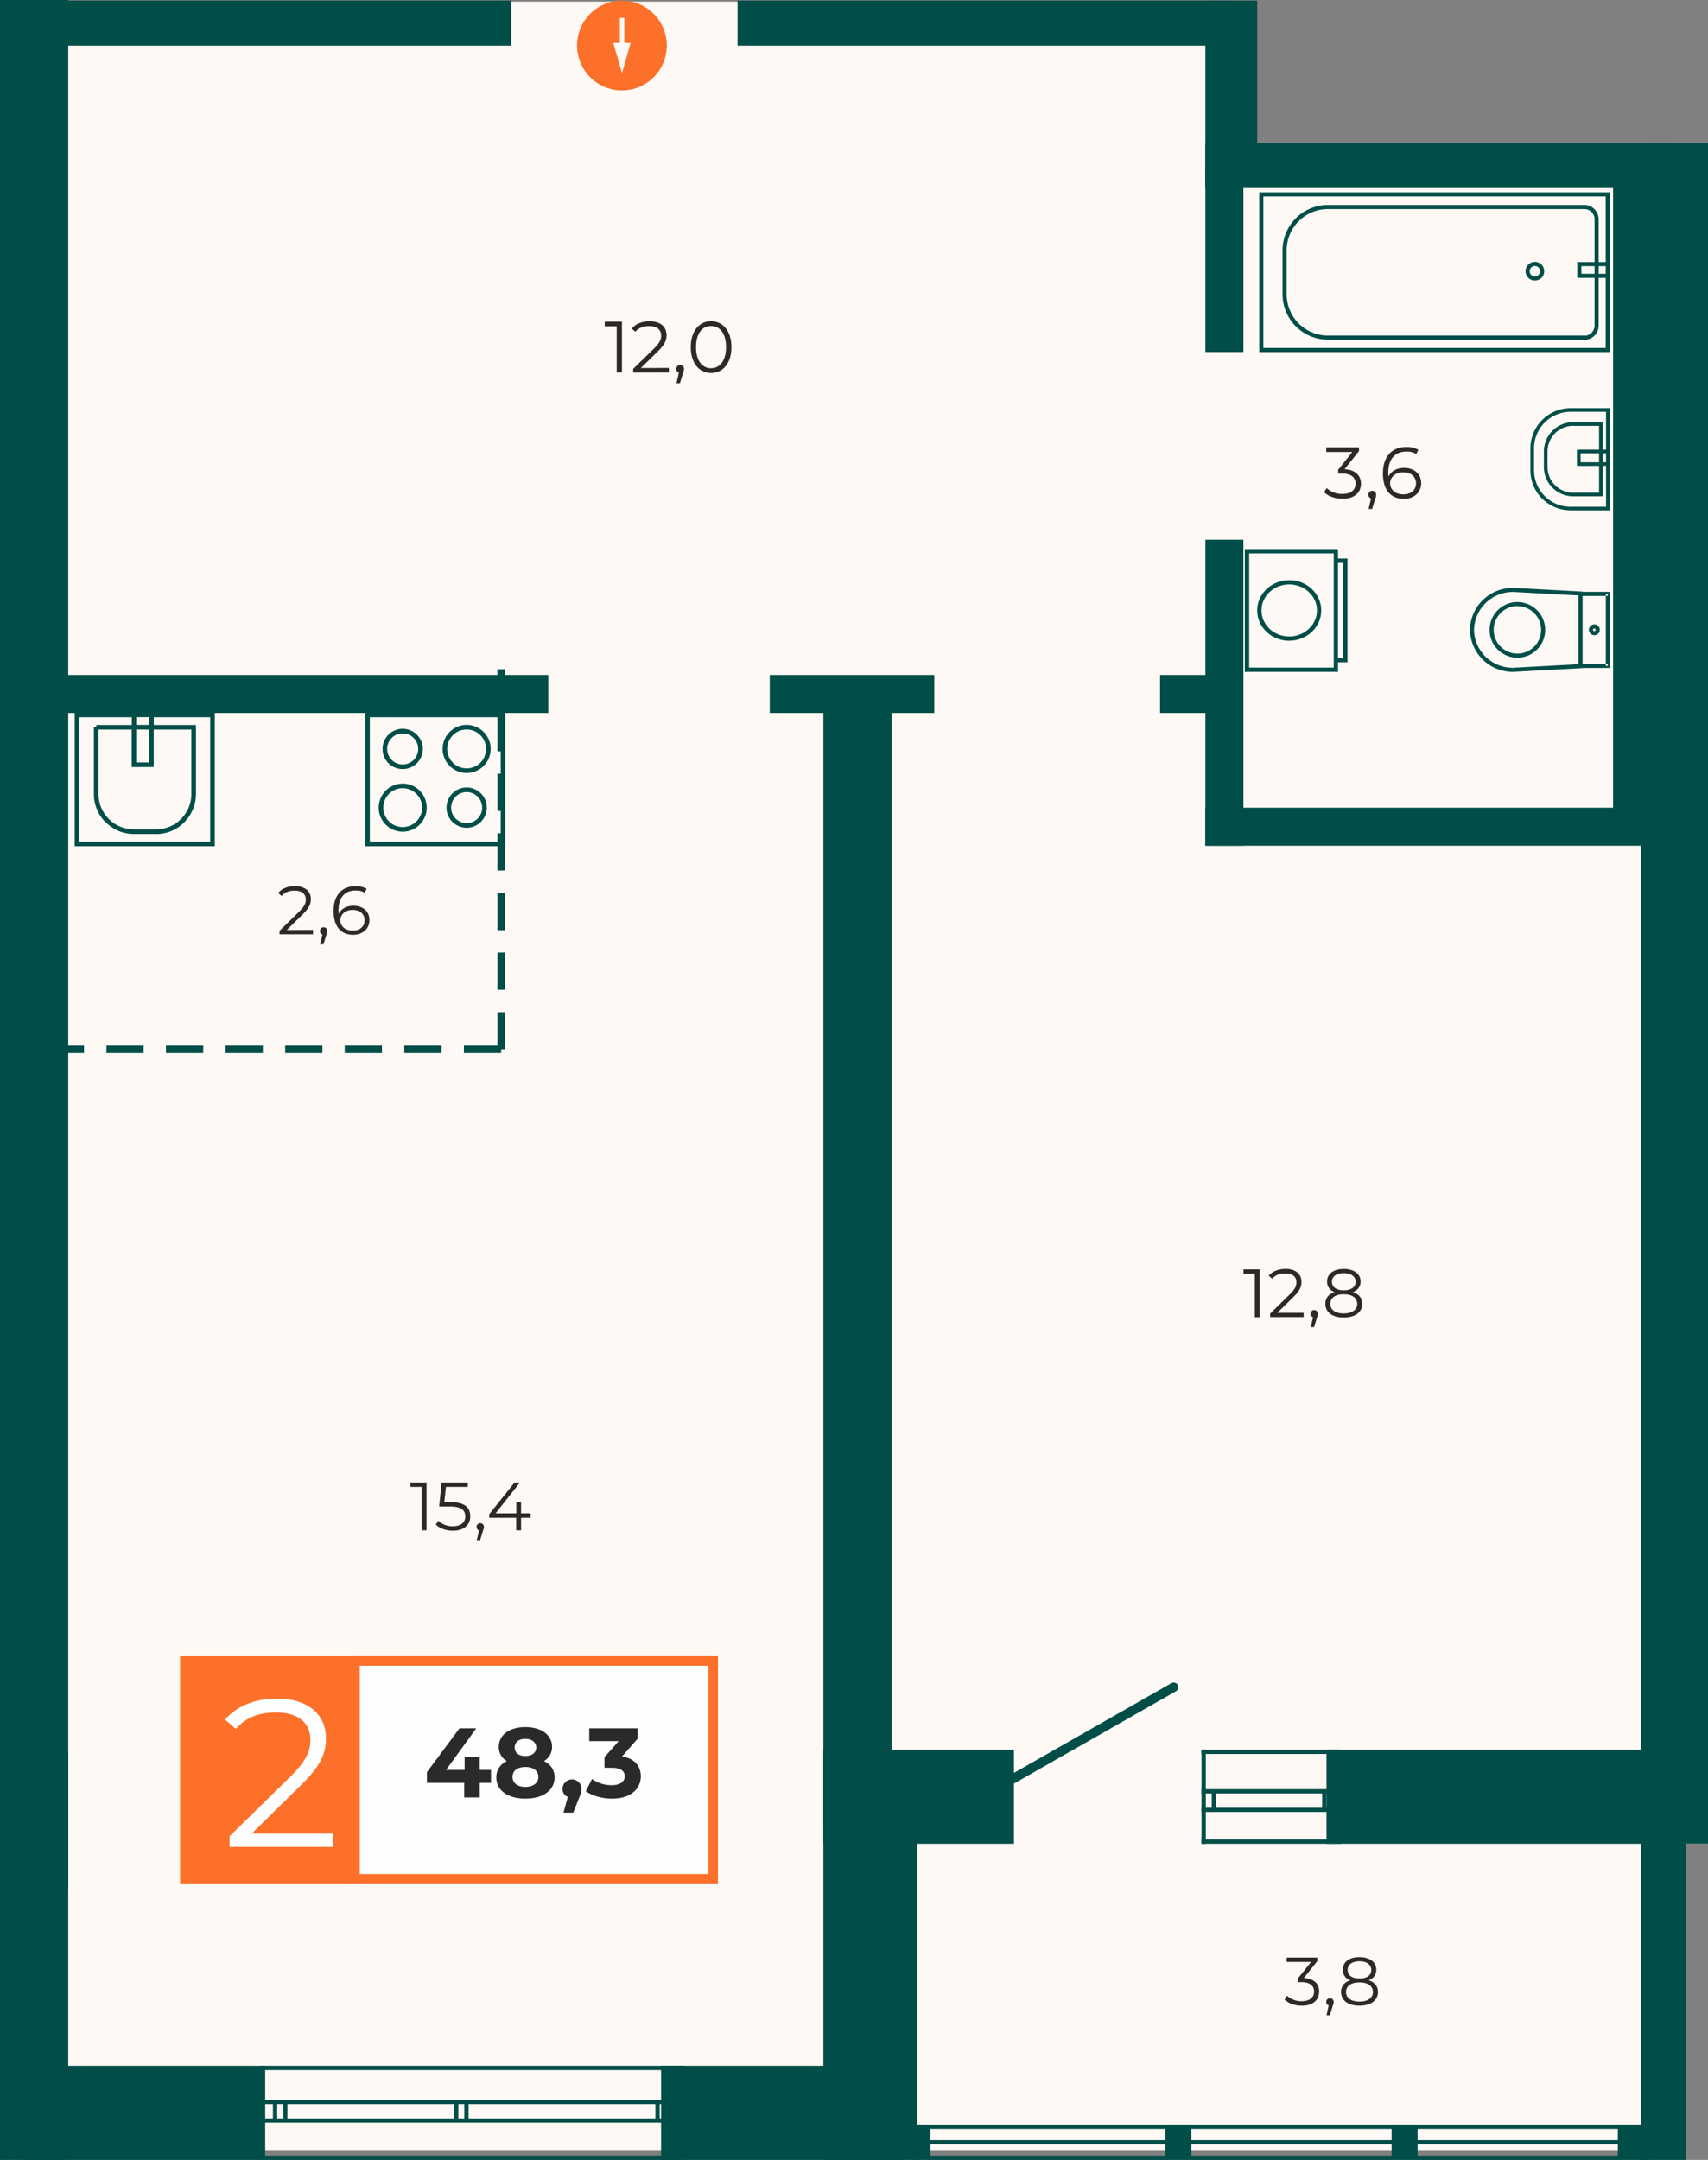 <svg xmlns="http://www.w3.org/2000/svg" viewBox="0 0 1024 1294.27"><rect x="0" y="0" width="1024" height="1294.27" fill="#808080" stroke="none"/><title>1.1.13.16_</title><polygon points="1010.87 1288.85 38.05 1288.85 38.05 0.99 737.73 0.99 737.73 98.18 1024 98.18 1024 1104.86 1010.87 1104.86 1010.87 1288.85" style="fill:#fff9f5;fill-rule:evenodd"/><rect y="1050.08" width="40.92" height="244.19" style="fill:#014e48"/><rect x="493.65" y="1050.08" width="56.36" height="244.19" style="fill:#014e48"/><rect width="40.92" height="1131.57" style="fill:#014e48"/><rect x="396.34" y="1237.9" width="145.75" height="56.37" style="fill:#014e48"/><rect x="13.24" y="1237.9" width="145.75" height="56.37" style="fill:#014e48"/><rect x="795.26" y="1048.5" width="228.74" height="56.36" style="fill:#014e48"/><rect x="493.65" y="1048.5" width="114.28" height="56.36" style="fill:#014e48"/><rect x="983.89" y="1094.02" width="26.98" height="200.25" style="fill:#014e48"/><path d="M671.5,930.72v11.74h-2.56V930.72Zm6.12,0v11.74h-2.56V930.72Z" transform="translate(-396.71 328.65)" style="fill:#014e48;fill-rule:evenodd"/><path d="M562.9,930.72v11.74h-2.56V930.72Zm6.12,0v11.74h-2.56V930.72Z" transform="translate(-396.71 328.65)" style="fill:#014e48;fill-rule:evenodd"/><path d="M792.21,930.41v11.74h-2.56V930.41Zm6.12,0v11.74h-2.56V930.41Z" transform="translate(-396.71 328.65)" style="fill:#014e48;fill-rule:evenodd"/><rect x="156.63" y="1291.71" width="253.87" height="2.56" style="fill:#014e48"/><rect x="156.63" y="1269.35" width="253.87" height="2.56" style="fill:#014e48"/><rect x="156.63" y="1258.26" width="253.87" height="2.56" style="fill:#014e48"/><rect x="156.63" y="1237.89" width="253.87" height="2.56" style="fill:#014e48"/><rect x="720.34" y="1048.49" width="2.56" height="56.37" style="fill:#014e48"/><rect x="726.46" y="1073.26" width="2.56" height="11.74" style="fill:#014e48"/><rect x="792.7" y="1073.26" width="2.56" height="11.74" style="fill:#014e48"/><rect x="798.82" y="1073.26" width="2.56" height="11.74" style="fill:#014e48"/><rect x="720.34" y="1102.3" width="83.65" height="2.56" style="fill:#014e48"/><rect x="720.34" y="1083.23" width="83.65" height="2.56" style="fill:#014e48"/><rect x="720.34" y="1072.14" width="83.65" height="2.56" style="fill:#014e48"/><rect x="720.34" y="1048.49" width="83.65" height="2.56" style="fill:#014e48"/><rect x="546.88" y="1291.71" width="442.17" height="2.56" style="fill:#014e48"/><rect x="546.88" y="1282.42" width="442.17" height="2.56" style="fill:#014e48"/><rect x="546.88" y="1273.13" width="442.17" height="2.56" style="fill:#014e48"/><rect x="698.65" y="1273.13" width="15.59" height="18.82" style="fill:#014e48"/><rect x="834.3" y="1273.13" width="15.59" height="18.82" style="fill:#014e48"/><rect x="969.95" y="1273.13" width="15.6" height="18.82" style="fill:#014e48"/><rect y="1291.71" width="0.97" height="2.56" style="fill:#014e48"/><rect y="1282.42" width="0.97" height="2.56" style="fill:#014e48"/><rect y="1273.13" width="0.97" height="2.56" style="fill:#014e48"/><rect x="542.28" y="1273.13" width="15.6" height="18.82" style="fill:#014e48"/><path d="M1099,679.93a2.78,2.78,0,1,1,2.75,4.84L997.59,744.13a2.79,2.79,0,1,1-2.75-4.85Z" transform="translate(-396.71 328.65)" style="fill:#014e48"/><rect x="442.2" y="0.36" width="298.34" height="26.98" style="fill:#014e48"/><rect y="0.36" width="306.49" height="26.98" style="fill:#014e48"/><rect x="722.67" y="483.99" width="283.97" height="22.81" style="fill:#014e48"/><rect x="19.34" y="404.44" width="309.39" height="22.81" style="fill:#014e48"/><rect x="461.49" y="404.44" width="98.65" height="22.81" style="fill:#014e48"/><rect x="695.49" y="404.44" width="43.43" height="22.81" style="fill:#014e48"/><rect x="722.67" y="101.61" width="22.81" height="109.33" style="fill:#014e48"/><rect x="722.67" y="323.42" width="22.81" height="183.38" style="fill:#014e48"/><rect x="722.67" y="0.36" width="31.08" height="112.26" style="fill:#014e48"/><rect x="722.67" y="85.73" width="284.05" height="26.98" style="fill:#014e48"/><rect x="967.1" y="100.88" width="26.98" height="392.85" style="fill:#014e48"/><rect x="493.65" y="405.97" width="40.92" height="688.08" style="fill:#014e48"/><rect x="983.89" y="85.73" width="40.11" height="1008.32" style="fill:#014e48"/><path d="M1144.32,2.95h53.33V.38h-53.33Zm1.29,69.71v-71H1143v71Zm52-1.28h-53.33v2.56h53.33Zm0-69.71h1.28V.38h-1.28Zm-53.33,0V.38H1143V1.66Zm0,71H1143v1.28h1.28Zm57.74-65.32V66.93h2.56V7.34Zm1.28,58.3h-4.41v1.28h0V7.34h0V8.63h4.41V6.06h-4.41V1.66h-2.56v71h2.56V68.21h4.41Zm0-58.3h1.28V6.06h-1.28Zm0,59.59v1.28h1.28V66.93Zm-33.66-14.19c-9.26,0-16.63-7.06-16.63-15.6h-2.57c0,10.1,8.67,18.17,19.2,18.17Zm16.64-15.6c0,8.55-7.38,15.6-16.64,15.6V55.3c10.53,0,19.2-8.06,19.2-18.17Zm-16.64-15.6c9.26,0,16.64,7.06,16.64,15.6h2.56c0-10.1-8.67-18.17-19.2-18.17Zm-16.63,15.6c0-8.54,7.37-15.6,16.63-15.6V19c-10.53,0-19.2,8.06-19.2,18.17Zm44.6,35.52v1.28h1.28V72.66Z" transform="translate(-396.71 328.65)" style="fill:#014e48"/><path d="M1152.92-210.92h207.69v-2.46H1152.92Zm1.23,92v-93.25h-2.46v93.25Zm206.46-1.23H1152.92v2.47h207.69Zm0-92h1.23v-1.23h-1.23Zm-207.69,0v-1.23h-1.23v1.23Zm0,93.25h-1.23v1.23h1.23Zm194.89-7.35v-.1h-2.47v.1Zm3.09-3a6.1,6.1,0,0,1-4.32,1.79V-125a8.57,8.57,0,0,0,6.06-2.51Zm1.79-4.32a6.1,6.1,0,0,1-1.79,4.32l1.74,1.74a8.56,8.56,0,0,0,2.51-6.06Zm-1.79-68a6.1,6.1,0,0,1,1.79,4.32h2.46a8.58,8.58,0,0,0-2.51-6.06Zm-4.32-1.79a6.1,6.1,0,0,1,4.32,1.79l1.74-1.75a8.58,8.58,0,0,0-6.06-2.51Zm-153.77,0h153.77v-2.46H1192.8Zm-9.46,1.88a24.77,24.77,0,0,1,9.46-1.88v-2.46a27.17,27.17,0,0,0-10.4,2.07Zm-8,5.36a24.72,24.72,0,0,1,8-5.36l-.94-2.28a27.1,27.1,0,0,0-8.82,5.89Zm-5.36,8a24.7,24.7,0,0,1,5.36-8l-1.74-1.74a27.19,27.19,0,0,0-5.89,8.81Zm-1.88,9.45a24.72,24.72,0,0,1,1.88-9.45l-2.28-.95a27.22,27.22,0,0,0-2.07,10.4Zm0,26.39v-26.39h-2.47v26.39Zm1.88,9.46a24.74,24.74,0,0,1-1.88-9.46h-2.47a27.19,27.19,0,0,0,2.07,10.4Zm5.36,8a24.71,24.71,0,0,1-5.36-8l-2.28.94a27.22,27.22,0,0,0,5.89,8.82Zm8,5.36a24.73,24.73,0,0,1-8-5.36l-1.74,1.74a27.13,27.13,0,0,0,8.82,5.89Zm9.46,1.88a24.71,24.71,0,0,1-9.46-1.88l-.94,2.28a27.18,27.18,0,0,0,10.4,2.07Zm153.77,0H1192.8v2.47h153.77Zm0,1.33h-1.23V-125h1.23Zm7.34-71h-1.23m-6.11-7.34v1.23m-179.71,24.71h1.23m178.48,52.33h1.23v-1.23h-1.23Zm-1.79-37.05v-7h-2.46v7Zm7.9-1.23h-9.14v2.46h9.14v28.58h2.46v-28.58h4.23v43.27h2.46v-93.25h-2.46v40.48h-4.23v-25.61h-2.46v25.61h-9.14v2.46h9.14Zm6.7,0h-4.23v-4.58h4.23m-15.83-1.23v-1.23h-1.23v1.23Zm0,7h-1.23v1.23h1.23Zm-29.77-2.73a3.13,3.13,0,0,1,3.13-3.13v-2.46a5.6,5.6,0,0,0-5.6,5.6Zm3.13,3.13a3.13,3.13,0,0,1-3.13-3.13h-2.46a5.6,5.6,0,0,0,5.6,5.6Zm3.13-3.13a3.13,3.13,0,0,1-3.13,3.13v2.47a5.6,5.6,0,0,0,5.6-5.6Zm-3.13-3.13a3.13,3.13,0,0,1,3.13,3.13h2.47a5.6,5.6,0,0,0-5.6-5.6Zm43.7,50.36v1.23h1.23v-1.23Z" transform="translate(-396.71 328.65)" style="fill:#014e48"/><path d="M1285.79,66.72A25.69,25.69,0,0,0,1304,73.95l0-2.46A23.22,23.22,0,0,1,1287.5,65ZM1278,48.79a25.67,25.67,0,0,0,7.81,17.93L1287.5,65a23.23,23.23,0,0,1-7.06-16.22Zm7.82-18A25.65,25.65,0,0,0,1278,48.74l2.46.05a23.16,23.16,0,0,1,7.06-16.19ZM1304,23.63a25.64,25.64,0,0,0-18.18,7.19l1.71,1.77a23.17,23.17,0,0,1,16.43-6.5Zm0,1.23.07-1.23h0Zm55.44,2.36V70.37h2.46V27.22Zm-15.1,43.36v0Zm16.33-.21V71.6h1.23V70.37Zm0-43.16h1.23V26h-1.23ZM1343.06,27v.18h0v1l-39.17-2.11.13-2.46,40.33,2.18v0l1.16.06V26h15.1v2.46h-15.1V27.22h0V70.37h0V69.14h15.1V71.6h-15.1v.1l-1.16.07v0L1304,73.94l-.13-2.45,39.17-2.12v1h0v.16h0V27Zm1.23,0v0Zm7.47,21.74a.8.8,0,0,1,.8-.8V45.5a3.26,3.26,0,0,0-3.26,3.26Zm.8.8a.8.8,0,0,1-.8-.8h-2.46a3.26,3.26,0,0,0,3.26,3.26Zm.8-.8a.8.8,0,0,1-.8.8V52a3.26,3.26,0,0,0,3.26-3.26Zm-.8-.8a.8.8,0,0,1,.8.8h2.46a3.26,3.26,0,0,0-3.26-3.26Zm-60.33.8a14.21,14.21,0,0,1,14.21-14.21V32.1a16.67,16.67,0,0,0-16.67,16.67ZM1306.43,63a14.21,14.21,0,0,1-14.21-14.21h-2.46a16.67,16.67,0,0,0,16.67,16.67Zm14.21-14.21A14.21,14.21,0,0,1,1306.43,63v2.46a16.67,16.67,0,0,0,16.67-16.67Zm-14.21-14.21a14.21,14.21,0,0,1,14.21,14.21h2.46a16.67,16.67,0,0,0-16.67-16.67ZM1304,72.72l0,1.23h0Z" transform="translate(-396.71 328.65)" style="fill:#014e48"/><path d="M698.28,175.67H617.06v2.76h81.23Zm-1.38-75.9v77.28h2.76V99.78Zm-79.85,1.38h81.23V98.39H617.06Zm1.38,75.9V99.78h-2.77v77.28Zm79.85,0v1.38h1.38v-1.38Zm0-77.28h1.38V98.39h-1.38Zm-81.23,0V98.39h-1.38v1.38Zm21.08,11.06a9.3,9.3,0,0,1,9.3,9.3h2.76a12.06,12.06,0,0,0-12.07-12.06Zm-9.3,9.3a9.3,9.3,0,0,1,9.3-9.3v-2.77a12.06,12.06,0,0,0-12.06,12.06Zm9.3,9.3a9.3,9.3,0,0,1-9.3-9.3h-2.77a12.06,12.06,0,0,0,12.06,12.07Zm9.3-9.3a9.3,9.3,0,0,1-9.3,9.3v2.76a12.06,12.06,0,0,0,12.07-12.07Zm-9.3,23.53a11.64,11.64,0,0,1,11.64,11.64h2.77a14.4,14.4,0,0,0-14.4-14.4ZM626.51,155.3a11.63,11.63,0,0,1,11.64-11.64V140.9a14.4,14.4,0,0,0-14.4,14.4Zm11.64,11.64a11.63,11.63,0,0,1-11.64-11.64h-2.77a14.4,14.4,0,0,0,14.4,14.4Zm11.64-11.64a11.64,11.64,0,0,1-11.64,11.64v2.76a14.4,14.4,0,0,0,14.4-14.4Zm26.69-9.3a9.3,9.3,0,0,1,9.3,9.3h2.77a12.07,12.07,0,0,0-12.07-12.07Zm-9.3,9.3a9.3,9.3,0,0,1,9.3-9.3v-2.76A12.07,12.07,0,0,0,664.4,155.3Zm9.3,9.3a9.3,9.3,0,0,1-9.3-9.3H664.4a12.06,12.06,0,0,0,12.06,12.06Zm9.3-9.3a9.3,9.3,0,0,1-9.3,9.3v2.76a12.06,12.06,0,0,0,12.07-12.06Zm-9.3-46.8a11.64,11.64,0,0,1,11.64,11.64h2.77a14.4,14.4,0,0,0-14.4-14.4Zm-11.64,11.64a11.64,11.64,0,0,1,11.64-11.64v-2.77a14.4,14.4,0,0,0-14.4,14.4Zm11.64,11.64a11.64,11.64,0,0,1-11.64-11.64h-2.76a14.4,14.4,0,0,0,14.4,14.4Zm11.64-11.64a11.64,11.64,0,0,1-11.64,11.64v2.76a14.4,14.4,0,0,0,14.4-14.4Zm-71.05,56.92h-1.38v1.38h1.38Z" transform="translate(-396.71 328.65)" style="fill:#014e48"/><path d="M522.73,177.05V99.78h2.76v77.28Zm-79.85-1.38h81.23v2.77H442.88Zm1.38-75.9v77.28H441.5V99.78Zm79.85,0V98.39h1.39v1.38Zm0,77.28h1.39v1.38h-1.39Zm-81.23,0v1.38H441.5v-1.38Zm10.19-69.88v-.05h2.76v.05Zm58.37,39.95V107.18h2.76v39.95Zm-6.21,15a21.2,21.2,0,0,0,6.21-15h2.76a24,24,0,0,1-7,16.95Zm-15,6.21a21.2,21.2,0,0,0,15-6.21l2,2a24,24,0,0,1-17,7Zm-13,0h13v2.76h-13Zm-8.2-1.56a21.24,21.24,0,0,0,8.19,1.56l0,2.76a24,24,0,0,1-9.26-1.76Zm-7-4.6a21.16,21.16,0,0,0,7,4.6l-1,2.56a24,24,0,0,1-7.86-5.2Zm-4.65-6.92a21.18,21.18,0,0,0,4.65,6.92l-1.95,2a24,24,0,0,1-5.25-7.82Zm-1.62-8.18a21.23,21.23,0,0,0,1.62,8.18l-2.56,1.06a24,24,0,0,1-1.83-9.25Zm0-40v39.95h-2.76V107.12Zm-1.38.05v1.38h-1.38v-1.38Zm58.36,0v-1.38h1.38v1.38Zm-35.55,62.54v-1.38h0Zm-22.81-22.64h0Zm22.64-18.8h10.4V131h-10.4Zm1.38-19.71v21.09h-2.76V108.56H454.45v-2.76h21.26v-4.64H442.88V98.39h81.23v2.77H488.88v4.64h23.93v2.76H488.88v21.09h-2.77V108.56Zm0-7.4v4.64h7.64v-4.64m1.38,28.5h1.38V131H487.5Zm-10.4,0V131h-1.38v-1.38ZM442.88,99.78H441.5V98.39h1.38Z" transform="translate(-396.71 328.65)" style="fill:#014e48"/><path d="M768.34-302.94v-15H771v15h3.8l-2.6,9.05-2.6,9.05L767-293.89l-2.61-9.05Zm-25.67,1.55a26.9,26.9,0,0,0,26.9,26.9,26.9,26.9,0,0,0,26.9-26.9,26.9,26.9,0,0,0-26.9-26.9A26.9,26.9,0,0,0,742.67-301.39Z" transform="translate(-396.71 328.65)" style="fill:#fd7029;fill-rule:evenodd"/><path d="M639.11,302.4v-4.47h22.33v4.47Zm-35.72,0v-4.47h22.33v4.47Zm-35.72,0v-4.47H590v4.47Zm-35.72,0v-4.47h22.33v4.47Zm-35.72,0v-4.47h22.33v4.47Zm-35.73,0v-4.47h22.33v4.47Zm-35.72,0v-4.47H447.1v4.47Zm250.06,0v-4.47h22.33v4.47Z" transform="translate(-396.71 328.65)" style="fill:#014e48"/><path d="M694.92,242.12h4.47v22.33h-4.47Zm0-35.72h4.47v22.33h-4.47Zm0-35.72h4.47V193h-4.47Zm0-35.72h4.47v22.33h-4.47Zm0-35.72h4.47v22.33h-4.47Zm0-26.87V85.83h4.47V72.36Zm0,205.48h4.47v22.33h-4.47Z" transform="translate(-396.71 328.65)" style="fill:#014e48"/><path d="M1202.33,458.39c-5.07,0-8.05-2.21-8.05-5.76s3-5.72,8.05-5.72,8.09,2.21,8.09,5.72-3,5.76-8.09,5.76m-7.07-19c0-3.19,2.74-5.15,7.07-5.15s7.12,2,7.12,5.19-2.66,5.11-7.12,5.11S1195.25,442.57,1195.25,439.42Zm12.59,6.21c2.94-1.14,4.58-3.31,4.58-6.3,0-4.66-4-7.56-10.1-7.56s-10,2.9-10,7.56a6.46,6.46,0,0,0,4.5,6.3c-3.56,1.19-5.52,3.6-5.52,7,0,5.07,4.17,8.22,11,8.22s11.12-3.15,11.12-8.22C1213.45,449.27,1211.44,446.82,1207.85,445.63Zm-23.22,10.75a2.14,2.14,0,0,0-2.17,2.21,2.07,2.07,0,0,0,1.47,2.08l-1.39,5.93h2l1.72-5.64a6.64,6.64,0,0,0,.57-2.37A2.14,2.14,0,0,0,1184.62,456.39ZM1162.55,458l9.73-9.57c3.84-3.76,4.7-6.21,4.7-9,0-4.78-3.68-7.73-9.48-7.73-4.38,0-7.93,1.47-10.14,4.09l2.08,1.8c1.88-2.17,4.46-3.19,7.81-3.19,4.38,0,6.71,2,6.71,5.35,0,2-.61,3.89-3.84,7.07l-11.9,11.65v2.09h20.07V458Zm-20.32-26v2.61H1149v26h2.94V432Z" transform="translate(-396.71 328.65)" style="fill:#2b2a29;fill-rule:evenodd"/><path d="M1211.75,870.77c-5.07,0-8.05-2.21-8.05-5.76s3-5.72,8.05-5.72,8.09,2.21,8.09,5.72-3,5.76-8.09,5.76m-7.07-19c0-3.19,2.74-5.15,7.07-5.15s7.12,2,7.12,5.19-2.66,5.11-7.12,5.11S1204.68,855,1204.68,851.8Zm12.59,6.22c2.94-1.15,4.58-3.31,4.58-6.3,0-4.66-4-7.56-10.1-7.56s-10,2.9-10,7.56a6.46,6.46,0,0,0,4.5,6.3c-3.56,1.18-5.52,3.6-5.52,7,0,5.07,4.17,8.22,11,8.22s11.12-3.15,11.12-8.22C1222.87,861.66,1220.87,859.2,1217.27,858ZM1194,868.77a2.14,2.14,0,0,0-2.17,2.21,2.07,2.07,0,0,0,1.47,2.09L1192,879h2l1.72-5.64a6.65,6.65,0,0,0,.57-2.37A2.14,2.14,0,0,0,1194,868.77Zm-15.58-12.1,8.09-10.18V844.4h-18.4V847h14.64l-7.93,9.93v2.17h2c5.32,0,7.73,2.25,7.73,5.68s-2.62,5.76-7.36,5.76a12.54,12.54,0,0,1-8.87-3.31l-1.43,2.33c2.21,2.25,6.17,3.68,10.3,3.68,6.91,0,10.38-3.68,10.38-8.46C1187.67,860.22,1184.6,857,1178.47,856.67Z" transform="translate(-396.71 328.65)" style="fill:#2b2a29;fill-rule:evenodd"/><path d="M714.83,578.19h-5.72v-6.62h-2.86v6.62H693.82l14.64-18.48h-3.27l-15.17,19v2.13h16.15v7.52h2.94v-7.52h5.72Zm-30.21,5.89a2.14,2.14,0,0,0-2.17,2.21,2.06,2.06,0,0,0,1.47,2.08l-1.39,5.93h2l1.72-5.64a6.63,6.63,0,0,0,.57-2.37A2.14,2.14,0,0,0,684.62,584.08Zm-17.87-12.63h-3.68l1-9.12h13.08v-2.62H661.48L660,574.07h6.09c7.28,0,9.57,2.29,9.57,6,0,3.47-2.58,5.85-7.44,5.85a12.39,12.39,0,0,1-8.79-3.31L658,584.9c2.21,2.25,6.13,3.68,10.26,3.68,7,0,10.39-3.8,10.39-8.67C678.65,574.84,675.38,571.45,666.76,571.45Zm-24-11.73v2.62h6.75v26h2.94V559.72Z" transform="translate(-396.71 328.65)" style="fill:#2b2a29;fill-rule:evenodd"/><path d="M608.3,229c-4.95,0-7.56-3-7.56-6.13,0-3.56,3-6.26,7.36-6.26s7.2,2.41,7.2,6.17-2.86,6.21-7,6.21m.25-14.88c-4,0-7.32,1.76-8.75,4.9-.08-.86-.12-1.67-.12-2.33,0-7.77,4-11.73,10.14-11.73a10,10,0,0,1,5.56,1.35l1.18-2.37a13.12,13.12,0,0,0-6.79-1.55c-7.77,0-13.08,5.07-13.08,14.8,0,9,4.13,14.31,11.73,14.31,5.56,0,9.77-3.43,9.77-8.79S614.23,214.11,608.54,214.11ZM590.72,227a2.14,2.14,0,0,0-2.17,2.21,2.07,2.07,0,0,0,1.47,2.09l-1.39,5.93h2l1.72-5.64a6.67,6.67,0,0,0,.57-2.37A2.14,2.14,0,0,0,590.72,227Zm-22.08,1.63,9.73-9.57c3.84-3.76,4.7-6.21,4.7-9,0-4.78-3.68-7.73-9.48-7.73-4.38,0-7.93,1.47-10.14,4.09l2.08,1.8c1.88-2.17,4.46-3.19,7.81-3.19,4.38,0,6.71,2,6.71,5.36,0,2-.61,3.88-3.84,7.07l-11.9,11.65v2.09h20.07v-2.62Z" transform="translate(-396.71 328.65)" style="fill:#2b2a29;fill-rule:evenodd"/><path d="M1338.29-81.88h22.39v-2.18h-22.39Zm-8.37,1.67a21.81,21.81,0,0,1,8.37-1.67v-2.18a24.13,24.13,0,0,0-9.2,1.82Zm-7.09,4.74a21.82,21.82,0,0,1,7.09-4.74l-.83-2a24.09,24.09,0,0,0-7.8,5.22Zm-4.74,7.1a21.9,21.9,0,0,1,4.74-7.1L1321.29-77a24,24,0,0,0-5.21,7.8ZM1316.42-60a21.82,21.82,0,0,1,1.67-8.36l-2-.84a24.06,24.06,0,0,0-1.83,9.2Zm0,13.14V-60h-2.18v13.14Zm6.41,15.47a21.88,21.88,0,0,1-6.41-15.47h-2.18a24,24,0,0,0,7,17Zm15.46,6.4a21.85,21.85,0,0,1-15.46-6.4l-1.54,1.53a24.05,24.05,0,0,0,17,7Zm22.39,0h-22.39v2.18h22.39Zm0-58h1.08v-1.08h-1.08Zm-22.39,0v1.09M1315.34-60h1.08m-1.08,13.14h1.08m21.87,23v1.09m1.53-50.68h16.64v-2.18h-16.64ZM1329-69a15.34,15.34,0,0,1,10.85-4.49v-2.18a17.53,17.53,0,0,0-12.39,5.13Zm-4.49,10.85A15.33,15.33,0,0,1,1329-69l-1.54-1.54a17.53,17.53,0,0,0-5.13,12.39Zm0,9.41v-9.41h-2.18v9.41ZM1329-37.92a15.33,15.33,0,0,1-4.49-10.85h-2.18a17.53,17.53,0,0,0,5.13,12.38Zm10.85,4.49A15.33,15.33,0,0,1,1329-37.92l-1.54,1.54a17.52,17.52,0,0,0,12.39,5.13Zm16.64,0h-16.64v2.18h16.64Zm0-41.18h1.09v-1.09h-1.09Zm0,42.27v1.09h1.09v-1.09ZM1344.33-50.6v-7.54h-2.18v7.54Zm15.25-1.09h-2V-57h2Zm-16.34-6.45v-1.09h-1.09v1.09Zm0,7.54h-1.09v1.09h1.09Zm18.52,1.09h.09V-50.6h0v-7.54h0v-1.09h-.09V-83h-2.18v23.75h-2V-74.61h-2.18v15.38h-12.14V-57h12.14v5.36h-12.14v2.18h12.14v17.18h2.18V-49.51h2v25.59h2.18Zm-1.08,25.59v1.09h1.08v-1.09Z" transform="translate(-396.71 328.65)" style="fill:#014e48"/><path d="M1212.65-38.78c0,5.1-3.71,9-11.08,9-4.4,0-8.63-1.53-11-3.93l1.52-2.49a13.36,13.36,0,0,0,9.46,3.53c5.06,0,7.85-2.35,7.85-6.15s-2.58-6.06-8.24-6.06H1199v-2.31l8.46-10.6h-15.61v-2.79h19.62v2.22l-8.63,10.86C1209.38-47.1,1212.65-43.66,1212.65-38.78Z" transform="translate(-396.71 328.65)" style="fill:#2b2a29"/><path d="M1221.77-32.19a7.13,7.13,0,0,1-.61,2.53l-1.83,6h-2.09l1.48-6.32a2.2,2.2,0,0,1-1.57-2.22,2.28,2.28,0,0,1,2.31-2.35A2.28,2.28,0,0,1,1221.77-32.19Z" transform="translate(-396.71 328.65)" style="fill:#2b2a29"/><path d="M1248.76-39.12c0,5.71-4.49,9.38-10.42,9.38-8.11,0-12.52-5.63-12.52-15.26,0-10.38,5.67-15.79,14-15.79a14,14,0,0,1,7.24,1.66l-1.27,2.53a10.71,10.71,0,0,0-5.93-1.44c-6.59,0-10.82,4.23-10.82,12.51,0,.7,0,1.57.13,2.49,1.52-3.36,5.1-5.23,9.33-5.23C1244.53-48.28,1248.76-44.7,1248.76-39.12Zm-3.1.09c0-4-3-6.59-7.68-6.59s-7.85,2.87-7.85,6.67c0,3.36,2.79,6.54,8.07,6.54C1242.62-32.41,1245.67-35,1245.67-39Z" transform="translate(-396.71 328.65)" style="fill:#2b2a29"/><path d="M769.59-135.91v30.52h-3.14v-27.73h-7.19v-2.79Z" transform="translate(-396.71 328.65)" style="fill:#2b2a29"/><path d="M797.71-108.18v2.79H776.31v-2.22L789-120c3.44-3.4,4.1-5.45,4.1-7.54,0-3.53-2.49-5.71-7.15-5.71-3.57,0-6.32,1.09-8.33,3.4l-2.22-1.92c2.35-2.79,6.15-4.36,10.82-4.36,6.19,0,10.12,3.14,10.12,8.25,0,2.92-.91,5.53-5,9.55l-10.38,10.2Z" transform="translate(-396.71 328.65)" style="fill:#2b2a29"/><path d="M806.79-107.57a7.09,7.09,0,0,1-.61,2.53l-1.83,6h-2.09l1.48-6.32a2.2,2.2,0,0,1-1.57-2.22,2.28,2.28,0,0,1,2.31-2.35A2.28,2.28,0,0,1,806.79-107.57Z" transform="translate(-396.71 328.65)" style="fill:#2b2a29"/><path d="M810.85-120.65c0-9.72,5.1-15.52,12.17-15.52s12.21,5.8,12.21,15.52-5.15,15.52-12.21,15.52S810.85-110.93,810.85-120.65Zm21.15,0c0-8.15-3.66-12.64-9-12.64s-9,4.49-9,12.64S817.7-108,823-108,832-112.49,832-120.65Z" transform="translate(-396.71 328.65)" style="fill:#2b2a29"/><rect x="212.84" y="995.3" width="214.76" height="130.55" style="fill:#fefefe"/><path d="M821.48,669.48H612.39V794.35H821.48ZM609.55,663.8h217.6V800H606.72V663.8Z" transform="translate(-396.71 328.65)" style="fill:#fd7029"/><rect x="107.94" y="992.46" width="105" height="136.22" style="fill:#fd7029"/><path d="M596.16,770.06v8.06H534.32V771.7L571,735.8C580.92,726,582.81,720,582.81,714c0-10.21-7.18-16.5-20.66-16.5-10.33,0-18.27,3.15-24.06,9.83l-6.43-5.54c6.81-8.06,17.76-12.6,31.24-12.6,17.88,0,29.22,9.07,29.22,23.81,0,8.44-2.64,16-14.48,27.59l-30,29.48Z" transform="translate(-396.71 328.65)" style="fill:#fefefe"/><path d="M691.09,739.73h-6.75v8.7H675v-8.7H652.66v-6.45L672.2,707h10.06l-18.12,24.93h11.13v-7.76h9.06v7.76h6.75Z" transform="translate(-396.71 328.65)" style="fill:#2b2a29"/><path d="M729.21,736.41c0,7.82-7,12.73-17.53,12.73s-17.41-4.91-17.41-12.73c0-4.44,2.31-7.76,6.28-9.77a9.57,9.57,0,0,1-4.79-8.52c0-7.28,6.51-11.84,15.92-11.84s16,4.56,16,11.84a9.62,9.62,0,0,1-4.85,8.52C726.9,728.65,729.21,732,729.21,736.41Zm-9.71-.29c0-3.67-3-5.92-7.82-5.92s-7.69,2.25-7.69,5.92,3,6,7.69,6S719.5,739.78,719.5,736.12Zm-14.21-17.59c0,3.14,2.49,5.09,6.39,5.09s6.52-2,6.52-5.09-2.61-5.21-6.52-5.21S705.29,715.27,705.29,718.53Z" transform="translate(-396.71 328.65)" style="fill:#2b2a29"/><path d="M745.37,743.1c0,1.54-.24,2.66-1.6,5.92l-3.37,8.52h-5.86l2.61-9.41a5.14,5.14,0,0,1-3.2-5,5.72,5.72,0,0,1,11.43,0Z" transform="translate(-396.71 328.65)" style="fill:#2b2a29"/><path d="M780.89,735.76c0,7-5.39,13.38-17.17,13.38-5.8,0-11.78-1.6-15.81-4.44l3.73-7.34a20.13,20.13,0,0,0,11.85,3.73c4.79,0,7.75-2,7.75-5.33,0-3.14-2.31-5.09-7.75-5.09H759.1v-6.33l8.52-9.65H750V707h29v6.22l-9.35,10.66C777.1,725,780.89,729.66,780.89,735.76Z" transform="translate(-396.71 328.65)" style="fill:#2b2a29"/></svg>